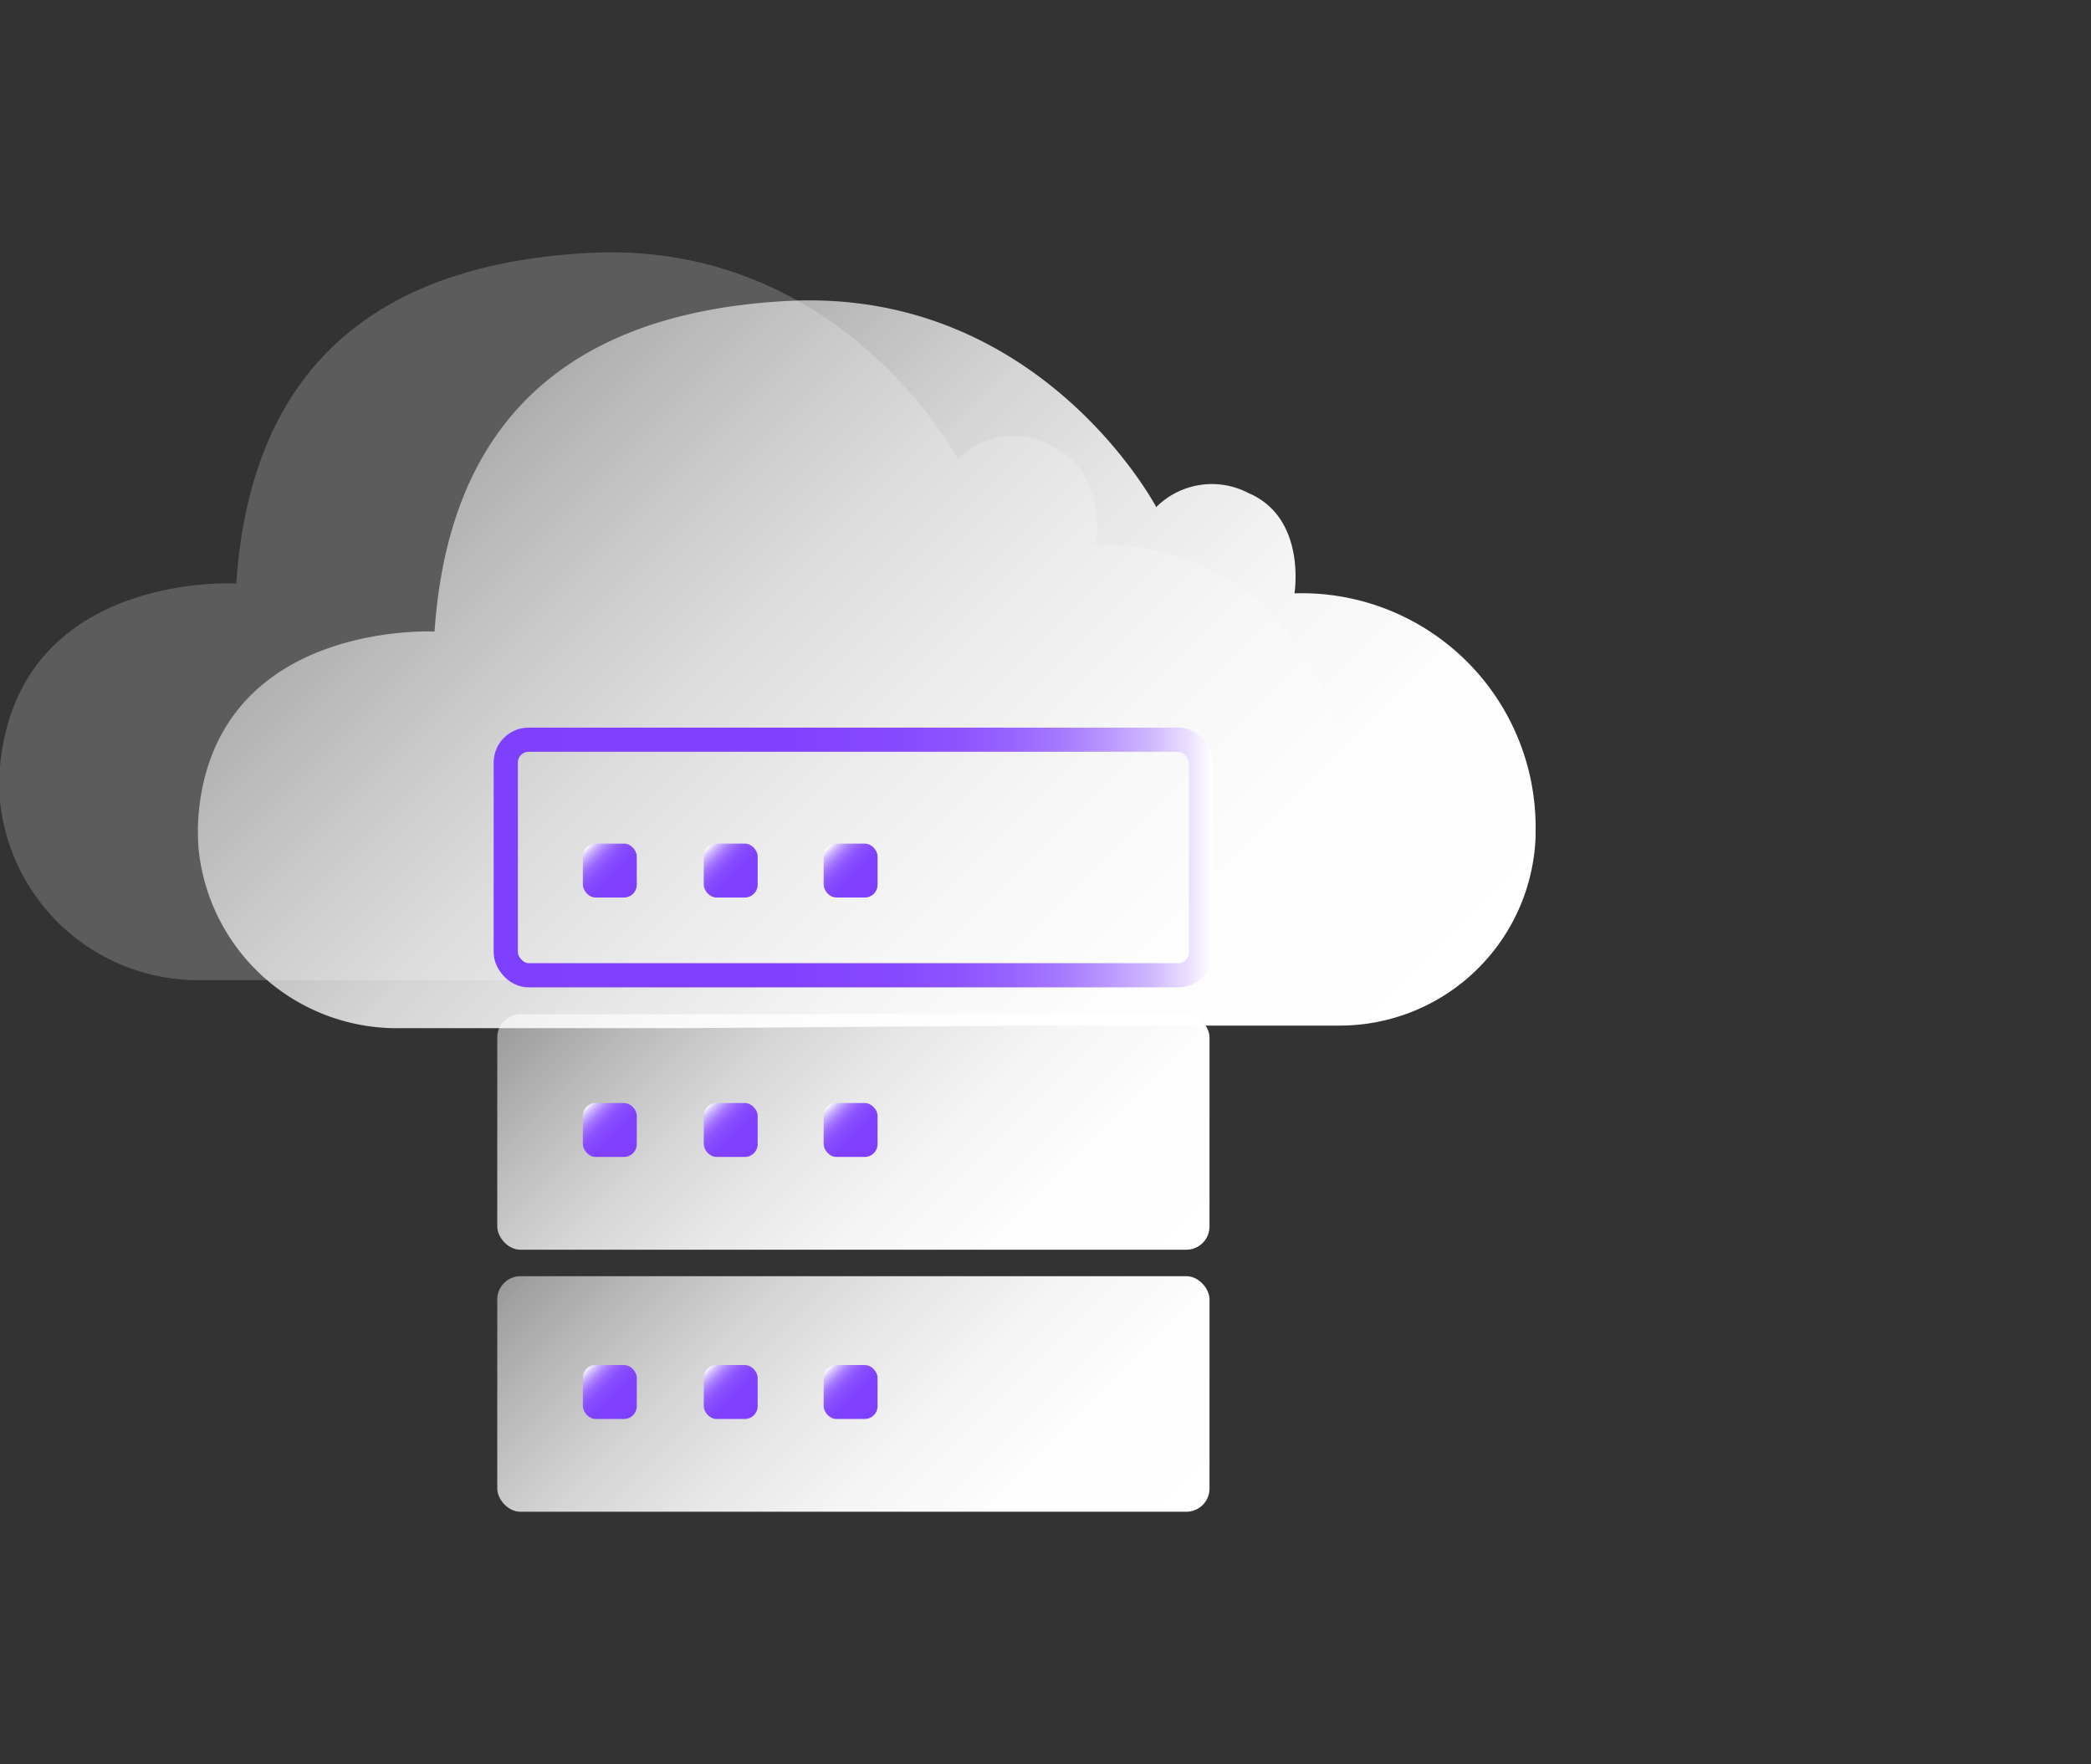 <svg id="图层_1" data-name="图层 1" xmlns="http://www.w3.org/2000/svg" xmlns:xlink="http://www.w3.org/1999/xlink" viewBox="0 0 64 54"><rect x="0" y="0" width="64" height="54" fill="#333333" stroke="none"/><defs><style>.cls-1{fill:#fff;opacity:0.2;}.cls-2{fill:url(#未命名的渐变_6);}.cls-3{fill:none;stroke-miterlimit:10;stroke-width:0.74px;stroke:url(#未命名的渐变_3);}.cls-4{fill:url(#未命名的渐变_6-2);}.cls-5{fill:url(#未命名的渐变_6-3);}.cls-6{fill:url(#未命名的渐变_3-2);}.cls-7{fill:url(#未命名的渐变_3-3);}.cls-8{fill:url(#未命名的渐变_3-4);}.cls-9{fill:url(#未命名的渐变_3-5);}.cls-10{fill:url(#未命名的渐变_3-6);}.cls-11{fill:url(#未命名的渐变_3-7);}.cls-12{fill:url(#未命名的渐变_3-8);}.cls-13{fill:url(#未命名的渐变_3-9);}.cls-14{fill:url(#未命名的渐变_3-10);}</style><linearGradient id="未命名的渐变_6" x1="38.17" y1="36.76" x2="14.87" y2="13.46" gradientUnits="userSpaceOnUse"><stop offset="0" stop-color="#fff"/><stop offset="0.22" stop-color="#fff" stop-opacity="0.99"/><stop offset="0.39" stop-color="#fff" stop-opacity="0.95"/><stop offset="0.55" stop-color="#fff" stop-opacity="0.88"/><stop offset="0.7" stop-color="#fff" stop-opacity="0.79"/><stop offset="0.84" stop-color="#fff" stop-opacity="0.67"/><stop offset="0.98" stop-color="#fff" stop-opacity="0.53"/><stop offset="1" stop-color="#fff" stop-opacity="0.5"/></linearGradient><linearGradient id="未命名的渐变_3" x1="15.11" y1="26.24" x2="37.13" y2="26.24" gradientTransform="translate(52.24 52.49) rotate(-180)" gradientUnits="userSpaceOnUse"><stop offset="0" stop-color="#7f3fff"/><stop offset="0.39" stop-color="#8041ff"/><stop offset="0.54" stop-color="#8548ff"/><stop offset="0.64" stop-color="#8d53ff"/><stop offset="0.72" stop-color="#9864ff"/><stop offset="0.79" stop-color="#a77aff"/><stop offset="0.85" stop-color="#b996ff"/><stop offset="0.91" stop-color="#ceb6ff"/><stop offset="0.96" stop-color="#e7daff"/><stop offset="1" stop-color="#fff"/></linearGradient><linearGradient id="未命名的渐变_6-2" x1="33.17" y1="41.7" x2="19.08" y2="27.6" xlink:href="#未命名的渐变_6"/><linearGradient id="未命名的渐变_6-3" x1="33.17" y1="49.71" x2="19.08" y2="35.62" xlink:href="#未命名的渐变_6"/><linearGradient id="未命名的渐变_3-2" x1="19.37" y1="27.36" x2="17.95" y2="25.94" gradientTransform="matrix(1, 0, 0, 1, 0, 0)" xlink:href="#未命名的渐变_3"/><linearGradient id="未命名的渐变_3-3" x1="23.07" y1="27.36" x2="21.65" y2="25.94" gradientTransform="matrix(1, 0, 0, 1, 0, 0)" xlink:href="#未命名的渐变_3"/><linearGradient id="未命名的渐变_3-4" x1="26.75" y1="27.36" x2="25.33" y2="25.94" gradientTransform="matrix(1, 0, 0, 1, 0, 0)" xlink:href="#未命名的渐变_3"/><linearGradient id="未命名的渐变_3-5" x1="19.37" y1="35.3" x2="17.95" y2="33.87" gradientTransform="matrix(1, 0, 0, 1, 0, 0)" xlink:href="#未命名的渐变_3"/><linearGradient id="未命名的渐变_3-6" x1="23.07" y1="35.3" x2="21.65" y2="33.87" gradientTransform="matrix(1, 0, 0, 1, 0, 0)" xlink:href="#未命名的渐变_3"/><linearGradient id="未命名的渐变_3-7" x1="26.75" y1="35.3" x2="25.33" y2="33.87" gradientTransform="matrix(1, 0, 0, 1, 0, 0)" xlink:href="#未命名的渐变_3"/><linearGradient id="未命名的渐变_3-8" x1="19.37" y1="43.31" x2="17.95" y2="41.89" gradientTransform="matrix(1, 0, 0, 1, 0, 0)" xlink:href="#未命名的渐变_3"/><linearGradient id="未命名的渐变_3-9" x1="23.07" y1="43.31" x2="21.65" y2="41.89" gradientTransform="matrix(1, 0, 0, 1, 0, 0)" xlink:href="#未命名的渐变_3"/><linearGradient id="未命名的渐变_3-10" x1="26.75" y1="43.31" x2="25.33" y2="41.89" gradientTransform="matrix(1, 0, 0, 1, 0, 0)" xlink:href="#未命名的渐变_3"/></defs><title>1</title><path class="cls-1" d="M14.75,30H6.14A6.1,6.1,0,0,1,0,24.51a6.17,6.17,0,0,1,.07-1.59c.89-5.43,7.16-5.06,7.16-5.06.33-4.75,2.5-9.69,10.82-10.12,7.74-.39,11.27,6.31,11.27,6.31a2.39,2.39,0,0,1,2.81-.43c1.79.77,1.41,3.07,1.41,3.07A7.16,7.16,0,0,1,41,24v.17a6,6,0,0,1-6,5.76l-9.54,0"/><path class="cls-2" d="M20.81,31.47l-8.61,0A6.1,6.1,0,0,1,6.08,26a6.63,6.63,0,0,1,.06-1.59C7,19,13.3,19.33,13.3,19.33c.33-4.76,2.51-9.69,10.83-10.12,7.73-.39,11.26,6.31,11.26,6.31a2.41,2.41,0,0,1,2.82-.43c1.79.76,1.41,3.07,1.41,3.07A7.16,7.16,0,0,1,47,25.46v.16a6,6,0,0,1-6,5.77l-9.54,0"/><rect class="cls-3" x="15.48" y="22.64" width="21.28" height="7.21" rx="0.7" transform="translate(52.24 52.49) rotate(180)"/><rect class="cls-4" x="15.22" y="31.04" width="21.8" height="7.21" rx="0.71"/><rect class="cls-5" x="15.22" y="39.06" width="21.8" height="7.21" rx="0.71"/><rect class="cls-6" x="17.84" y="25.82" width="1.65" height="1.65" rx="0.39"/><rect class="cls-7" x="21.54" y="25.82" width="1.65" height="1.65" rx="0.39"/><rect class="cls-8" x="25.21" y="25.82" width="1.65" height="1.65" rx="0.39"/><rect class="cls-9" x="17.84" y="33.76" width="1.65" height="1.65" rx="0.39"/><rect class="cls-10" x="21.54" y="33.76" width="1.65" height="1.65" rx="0.39"/><rect class="cls-11" x="25.21" y="33.76" width="1.65" height="1.65" rx="0.39"/><rect class="cls-12" x="17.84" y="41.78" width="1.65" height="1.65" rx="0.39"/><rect class="cls-13" x="21.54" y="41.78" width="1.65" height="1.65" rx="0.39"/><rect class="cls-14" x="25.21" y="41.78" width="1.65" height="1.65" rx="0.39"/></svg>